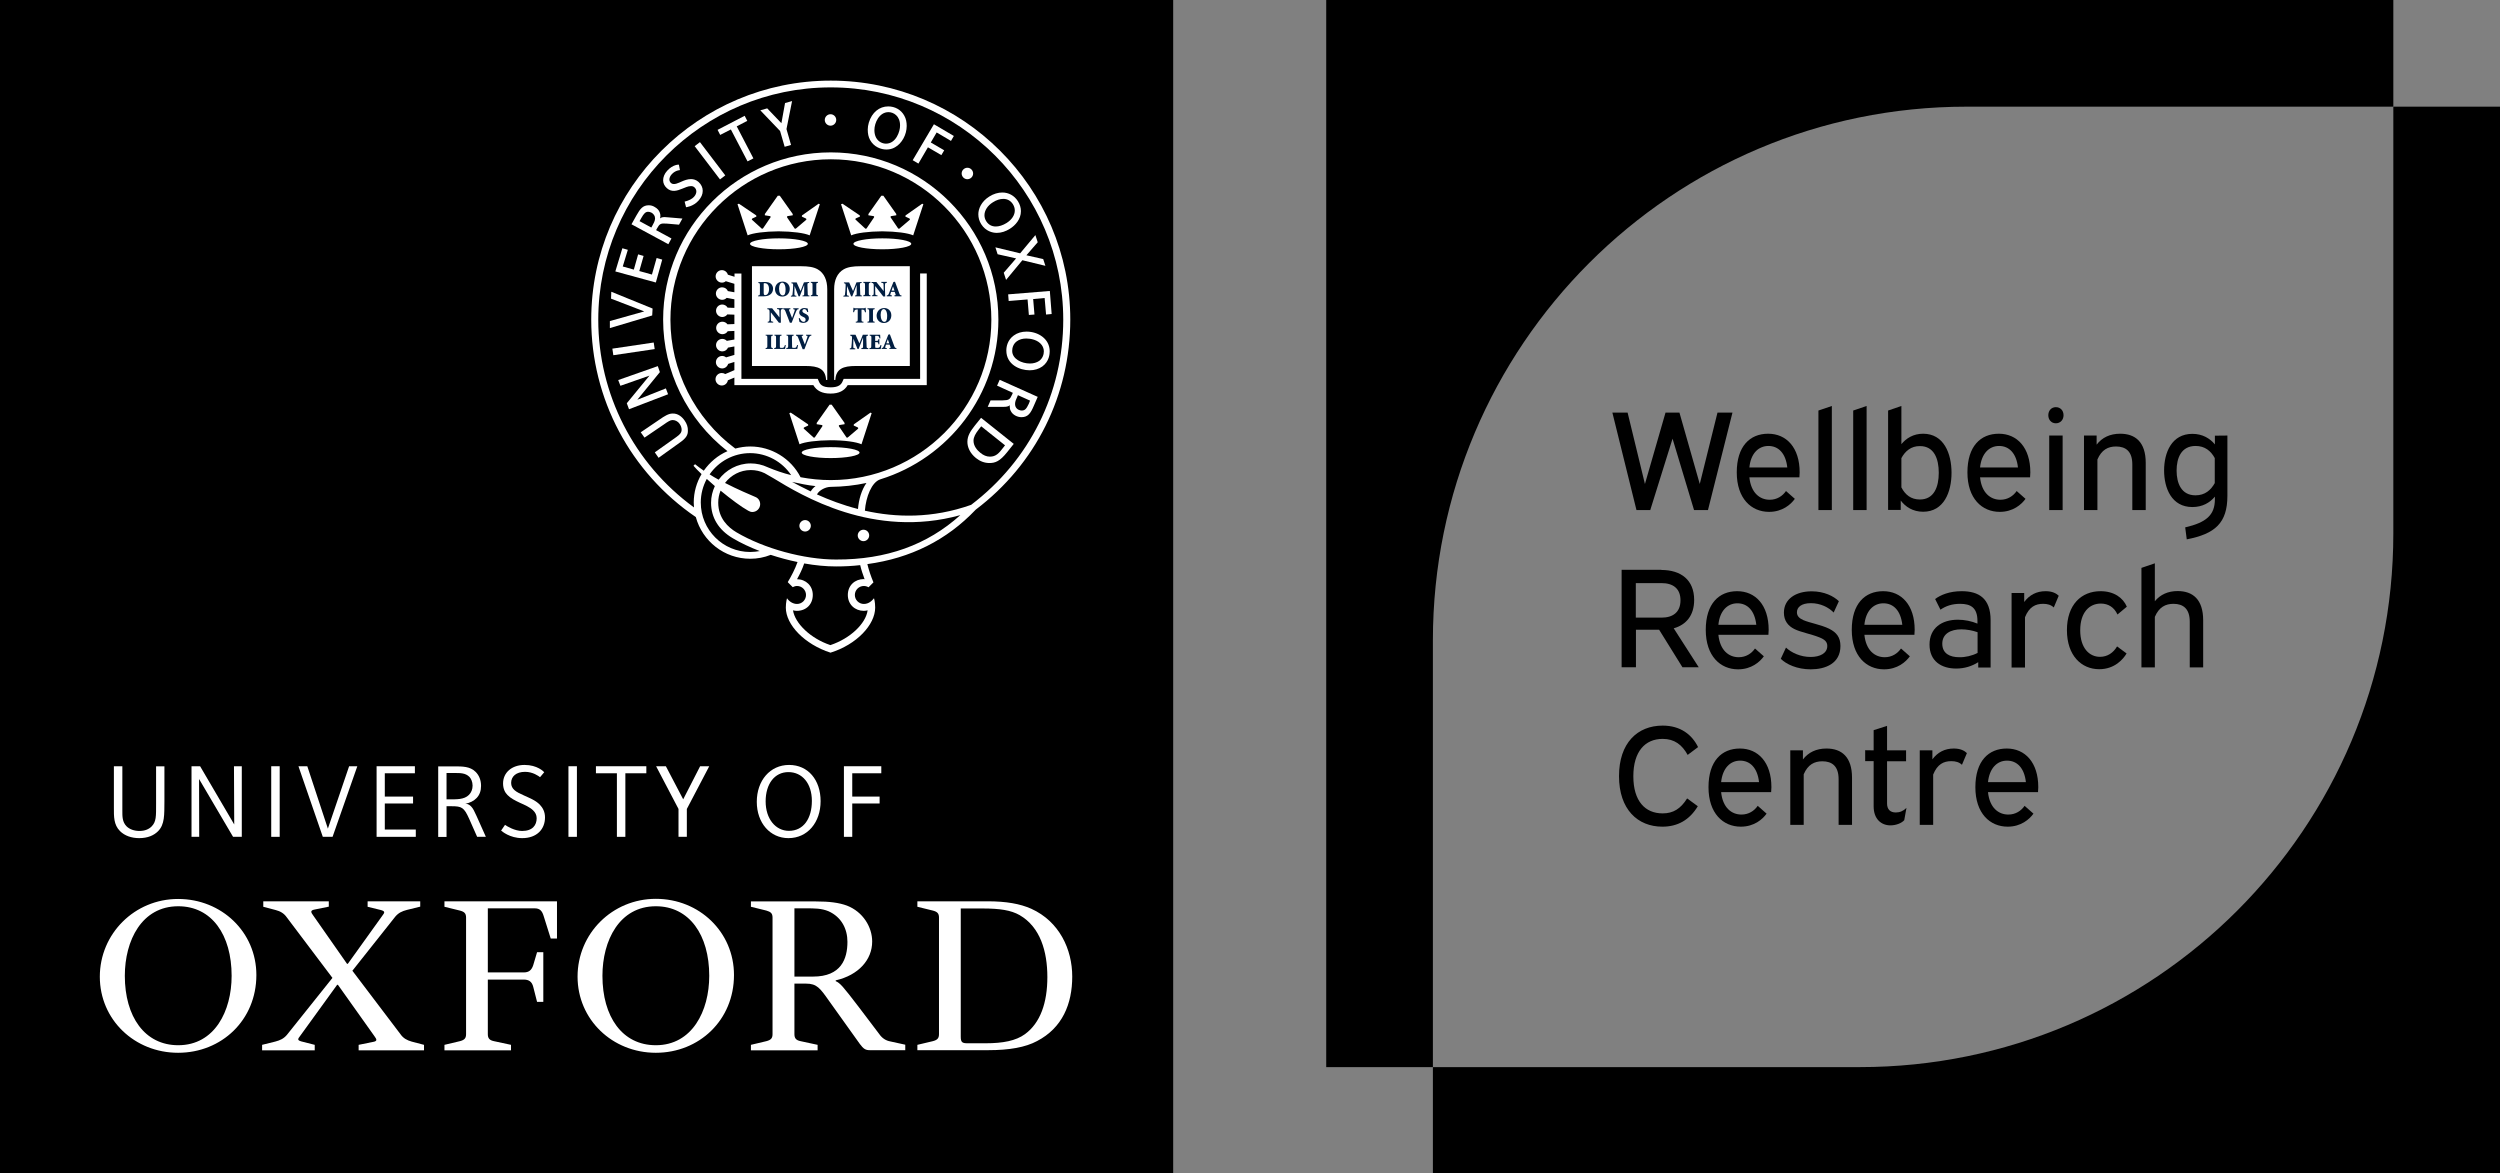 <?xml version="1.0" encoding="UTF-8"?>
<svg id="Layer_1" data-name="Layer 1" xmlns="http://www.w3.org/2000/svg" viewBox="0 0 1919.44 900.7">
  <rect x="0" y="0" width="1919.44" height="900.7" fill="#808080" stroke="none"/>
  <defs>
    <style>
      .cls-1 {
        fill: none;
      }

      .cls-1, .cls-2, .cls-3, .cls-4 {
        stroke-width: 0px;
      }

      .cls-3 {
        fill: #fff;
      }

      .cls-4 {
        fill: #011e41;
      }
    </style>
  </defs>
  <g>
    <rect class="cls-2" x="-.56" width="901.3" height="900.7"/>
    <path class="cls-3" d="M196.84,748.6c0,34.6-26.7,59.7-60.1,59.7s-60.1-25.4-60.1-58.4,26.7-59.7,60.1-59.7,60.1,25.4,60.1,58.4M177.84,749.2c0-31.4-15.2-53.4-41-53.4-28,0-41,26.3-41,53.4,0,31.4,15.3,53.3,41,53.3,28,0,41-26.3,41-53.3"/>
    <path class="cls-3" d="M563.54,748.6c0,34.6-26.7,59.7-60,59.7s-60.1-25.4-60.1-58.5,26.7-59.7,60.1-59.7,60,25.5,60,58.5M544.54,749.2c0-31.4-15.3-53.4-41-53.4-28,0-41,26.3-41,53.4,0,31.4,15.2,53.3,41,53.3,27.9,0,41-26.3,41-53.3"/>
    <path class="cls-3" d="M609.94,749.8h14.3c21.6,0,26.4-13.6,26.4-26.7,0-9.8-4.5-19-14.6-23.5-5.4-2.2-10.5-2.2-17.5-2.2h-8.6v52.4h0ZM636.34,768.2c-6.7-9.5-9.2-13-17.5-13h-8.9v38.8c0,3.2,1.3,4.7,4.8,5.4l13,2.8v4.2h-51.2v-4.2l11.8-2.8c3.5-.9,4.8-2.2,4.8-5.4v-89.5c0-3.2-1.3-4.4-4.8-5.4l-11.8-2.9v-4.1h49.9c10.5,0,17.8,1,23.8,3.2,12.4,4.8,19.4,16.5,19.4,27.6,0,14-10.5,25.8-28,29.8v.6c3.5,1.6,5.4,3.8,17.8,20l15.6,20.6c2.2,3.2,5.1,5.1,8.6,5.7l11.4,2.5v4.2h-27.3c-3.2,0-4.8-1-7.6-4.8l-23.8-33.3h0Z"/>
    <path class="cls-3" d="M412.34,731.1h4.8v38.1h-4.8l-2.9-11.4c-1-4.2-3.5-5.7-7.3-5.7h-27.6v41.9c0,3.2,1.3,4.7,4.8,5.4l13,2.8v4.2h-51.1v-4.2l11.8-2.8c3.5-.9,4.8-2.2,4.8-5.4v-89.5c0-3.2-1.3-4.5-4.8-5.4l-11.8-2.9v-4.2h86.4v28.6h-4.8l-5.4-17.2c-1.3-4.4-3.2-6-7-6h-35.9v49.2h27.6c3.8,0,6-1.6,7.3-5.7l2.9-9.8h0Z"/>
    <path class="cls-3" d="M704.34,806.4v-4.2l11.8-2.8c3.5-.9,4.8-2.2,4.8-5.4v-89.5c0-3.2-1.3-4.5-4.8-5.4l-11.8-2.9v-4.2h53.7c14.6,0,25.1,1.9,33.7,5.7,21.6,9.8,31.5,31.1,31.5,52.1s-7.6,39.4-27,49.5c-8.9,4.8-21.3,7-37.5,7h-54.4v.1ZM737.64,697.5v98.4c0,4.2,1,5.1,5.1,5.1h14c13.3,0,23.2-1.9,30.2-7,11.8-8.6,17.2-24.1,17.2-43.8s-5.4-38.4-21.3-47.6c-6.7-3.8-15.2-5.1-28.6-5.1h-16.6Z"/>
    <path class="cls-3" d="M241.64,802.2v4.2h-40.4v-4.2l10.1-2.5c3.8-1,6.4-2.2,8.9-5.1l35-43.8-35-46.4c-2.2-3.2-5.1-4.8-8.6-5.7l-9.5-2.5v-4.2h50.3v4.1l-10.8,2.2c-3.8.7-2.9,2.2-1,4.8l25.8,36.9h.6l26.4-36.8c1.9-2.5,2.5-3.5-1-4.5l-10.2-2.5v-4.2h40.4v4.1l-10.2,2.5c-3.8,1-6.4,2.2-8.9,5.1l-33,41.6,36.9,48.7c2.2,3.2,5.1,4.7,8.6,5.7l9.5,2.5v4.2h-50.2v-4.2l10.8-2.2c3.8-.6,3.2-1.9,1.3-4.5l-28-39.4h-.6l-28.3,39.1c-1.9,2.5-2.6,3.4.9,4.4l10.2,2.6h0Z"/>
    <path class="cls-3" d="M121.34,638.2c-3.2,3.2-7.9,5.3-14.5,5.3-5.8,0-11.1-1.8-14.7-5.4-4.9-4.9-4.7-11.2-4.7-18v-31.8h6.5v34.2c0,4.3-.1,8.5,3.2,11.9,2.3,2.3,5.9,3.6,10,3.6s7.2-1.4,9.2-3.4c3.7-3.7,3.5-7.8,3.5-17.5v-28.7h6.4v27c-.1,10.1.3,17.6-4.9,22.8"/>
    <polygon class="cls-3" points="178.94 642.5 152.84 598.1 152.94 642.5 147.04 642.5 147.04 588.3 153.64 588.3 179.84 633 179.64 588.3 185.64 588.3 185.64 642.5 178.94 642.5"/>
    <rect class="cls-3" x="208.24" y="588.3" width="6.5" height="54.2"/>
    <polygon class="cls-3" points="255.34 642.5 247.84 642.5 229.14 588.3 235.94 588.3 251.74 636.2 268.04 588.3 274.34 588.3 255.34 642.5"/>
    <polygon class="cls-3" points="289.14 642.5 289.14 588.3 318.54 588.3 318.54 593.7 295.44 593.7 295.44 611.6 317.14 611.6 317.14 616.9 295.44 616.9 295.44 636.9 319.24 636.9 319.24 642.5 289.14 642.5"/>
    <path class="cls-3" d="M360.44,596.5c-3.1-3.1-7.1-3-11.6-3h-6v20.2h2.1c5.5,0,11.4.3,15.1-3.4,1.8-1.8,2.8-4.3,2.8-7.1,0-3-1.2-5.4-2.4-6.7M366.34,642.5l-6.2-14c-3.9-8.6-5.6-9.5-13.5-9.5h-3.8v23.6h-6.4v-54.2h11.7c7.2,0,12.7,0,17,4.2,2.7,2.7,4.2,6.3,4.2,10.8,0,3.8-1.1,6.9-3.4,9.3-2,2.1-5.2,3.9-8.7,4.3,1.9.1,3.5,1.1,4.5,2.2,1.5,1.5,2.5,3.7,4.1,7.2l7.2,16.1h-6.7Z"/>
    <rect class="cls-3" x="436.44" y="588.3" width="6.5" height="54.2"/>
    <polygon class="cls-3" points="480.14 593.7 480.14 642.5 473.64 642.5 473.64 593.7 457.54 593.7 457.54 588.3 496.24 588.3 496.24 593.7 480.14 593.7"/>
    <polygon class="cls-3" points="527.34 621.1 527.34 642.5 520.94 642.5 520.94 621.1 503.74 588.3 511.24 588.3 524.54 613.7 537.54 588.3 544.54 588.3 527.34 621.1"/>
    <path class="cls-3" d="M605.34,592.8c-10.6,0-17.5,9-17.5,22.5s7.7,22.6,17.9,22.6c11.3,0,17.6-9.6,17.6-23s-7.4-22.1-18-22.1M605.34,643.5c-14,0-24.3-11.6-24.3-27.9s10.2-28.3,24.8-28.3,24.2,11.5,24.2,27.8-10,28.4-24.7,28.4"/>
    <polygon class="cls-3" points="654.34 593.7 654.34 611.6 675.34 611.6 675.34 616.9 654.34 616.9 654.34 642.5 647.94 642.5 647.94 588.3 676.64 588.3 676.64 593.7 654.34 593.7"/>
    <path class="cls-3" d="M386.24,601.5c0-8.3,6.7-14.2,16.5-14.2s14.7,5.1,15.1,5.6l-3.2,3.8c-1.2-.9-5.5-4.1-11.5-4.1-6.9,0-10.7,3.6-10.7,8.5,0,2.4,1,4.1,2.5,5.5,1.9,1.7,4.6,2.9,7.5,4.2,3.6,1.7,8.6,3.5,12,7,2.3,2.4,4,5.5,4,9.8,0,9-6.2,15.9-17.5,15.9-9.6,0-15.6-5.3-16.2-5.8l3-4.4c1.5,1.1,7.5,4.7,13.1,4.7,8.1,0,11.2-4.5,11.2-9.8,0-2.5-1.1-4.5-2.8-6.1-2.5-2.4-6.4-4.1-10-5.7-3.6-1.7-7.1-3.4-9.6-6-1.8-1.8-3.4-4.6-3.4-8.9"/>
    <path class="cls-3" d="M635.14,222c0-6.8-2.3-12.3-7.3-15.2-3.1-1.8-7.3-2.4-12.6-2.4h-37.9v76.6h41.3c9.5,0,15.1,2.1,15.6,10.7h.9v-69.7h0Z"/>
    <path class="cls-3" d="M640.44,222c0-6.8,2.3-12.3,7.3-15.2,3.1-1.8,7.4-2.4,12.6-2.4h38.2v76.6h-41.6c-9.5,0-15.1,2.1-15.6,10.7h-.9v-69.7h0Z"/>
    <path class="cls-3" d="M706.44,210v80.9h-58.7l-.7,1.6c-1,2.5-2.8,4.9-9.3,4.9s-8.2-2.3-9.2-4.9l-.7-1.6h-58.6v-80.9h-5.3v2.5l-5.1-1.6c-.6-2-2.4-3.5-4.6-3.5-2.7,0-4.8,2.2-4.8,4.8s2.2,4.8,4.8,4.8c1.2,0,2.2-.4,3-1.1l6.6,2v6.5l-5-.9c-.7-1.7-2.4-2.9-4.4-2.9-2.7,0-4.8,2.2-4.8,4.8s2.2,4.8,4.8,4.8c1.4,0,2.6-.6,3.5-1.5l5.9,1.1v6.6l-5.2-.2c-.8-1.4-2.4-2.4-4.1-2.4-2.7,0-4.8,2.2-4.8,4.8s2.2,4.8,4.8,4.8c1.6,0,3-.8,3.9-2l5.4.2v7.2l-5.3.2c-.9-1.2-2.3-2-3.9-2-2.7,0-4.8,2.2-4.8,4.8s2.2,4.8,4.8,4.8c1.7,0,3.3-.9,4.1-2.3l5.1-.2v6.6l-5.8,1c-.9-.9-2.1-1.5-3.5-1.5-2.7,0-4.8,2.2-4.8,4.8s2.2,4.8,4.8,4.8c2,0,3.7-1.2,4.4-2.9l4.9-.9v6.5l-6.4,1.9c-.8-.7-1.9-1.1-3-1.1-2.7,0-4.8,2.2-4.8,4.8s2.2,4.8,4.8,4.8c2.2,0,4-1.5,4.6-3.5l4.8-1.5v6.3l-7,3c-.8-.5-1.7-.8-2.7-.8-2.7,0-4.8,2.2-4.8,4.8s2.2,4.8,4.8,4.8c2.4,0,4.3-1.7,4.7-4l5-2.1v5.8h60.6c2.5,4.3,6.7,6.5,13.2,6.5s10.7-2.2,13.2-6.5h60.7v-85.7h-5.1Z"/>
    <path class="cls-3" d="M598.04,183c-12.2,0-22.2,1.9-22.2,4.2s9.9,4.2,22.2,4.2,22.2-1.9,22.2-4.2-10-4.2-22.2-4.2"/>
    <path class="cls-3" d="M628.54,156.4l-12.8,9-.1.9,3,1.4c.6.3.6.8.3,1.1l-8,6.8-.8-.1-5.7-8.4c-.4-.5-.2-1.1.4-1.2l3.8-.6v-1l-9.9-14h-1.6l-9.9,14v1l3.8.6c.7.1.8.7.4,1.2l-5.7,8.4-.8.1-7.5-6.8c-.3-.3-.3-.8.3-1.1l3-1.4-.1-.9-13.3-9-1.1.4,7.8,23.9c4-1.8,13.1-3,23.8-3.1,10.7.1,19.8,1.3,23.8,3.1l7.8-23.9-.9-.4h0Z"/>
    <path class="cls-3" d="M637.74,343.3c-12.2,0-22.2,1.9-22.2,4.2s9.9,4.2,22.2,4.2,22.2-1.9,22.2-4.2-9.9-4.2-22.2-4.2"/>
    <path class="cls-3" d="M668.34,316.8l-12.8,9-.1.9,3,1.4c.6.3.6.8.3,1.1l-8,6.8-.8-.1-5.7-8.4c-.4-.5-.2-1.1.4-1.2l3.8-.6v-1l-9.9-14h-1.6l-9.9,14v1l3.8.6c.7.1.8.7.4,1.2l-5.7,8.4-.8.1-7.5-6.8c-.3-.3-.3-.8.3-1.1l3-1.4-.1-.9-13.3-9-1.1.4,7.8,23.9c4-1.8,13.1-3,23.8-3.1,10.7,0,19.8,1.3,23.8,3.1l7.8-23.9-.9-.4h0Z"/>
    <path class="cls-3" d="M677.44,183c-12.2,0-22.2,1.9-22.2,4.2s9.9,4.2,22.2,4.2,22.2-1.9,22.2-4.2-9.9-4.2-22.2-4.2"/>
    <path class="cls-3" d="M708.04,156.4l-12.8,9-.1.9,3,1.4c.6.3.6.8.3,1.1l-8,6.8-.8-.1-5.7-8.4c-.4-.5-.2-1.1.4-1.2l3.8-.6v-1l-9.9-14h-1.6l-9.9,14v1l3.8.6c.7.1.8.7.4,1.2l-5.7,8.4-.8.1-7.5-6.9c-.3-.3-.3-.8.3-1.1l3-1.3-.1-.9-13.3-9-1.1.4,7.8,23.9c4-1.8,13.1-3,23.8-3.1,10.7.1,19.8,1.3,23.8,3.1l7.8-23.9-.9-.4h0Z"/>
    <path class="cls-4" d="M587.14,216.5c2.1,0,3.8.4,4.9,1.5.8.8,1.5,2,1.5,3.5,0,4.2-3.2,6-7.1,6h-4.4v-.6c1.2-.1,1.4-.2,1.4-2v-5.6c0-1.8-.1-1.9-1.2-2v-.7l4.9-.1h0ZM586.34,224.8c0,1.5.4,1.8,1.2,1.8,1.5,0,2.9-1.6,2.9-4.6,0-3.6-1.8-4.6-3.3-4.6-.4,0-.6.1-.7.1s-.1.4-.1.8v6.5h0Z"/>
    <path class="cls-4" d="M606.34,221.8c0,3.6-2.5,5.9-5.7,5.9-3.4,0-5.6-2.5-5.6-5.6,0-2.7,1.8-5.9,5.8-5.9,3.1,0,5.5,2.3,5.5,5.6M598.14,221.5c0,3.1,1.1,5.3,2.8,5.3,1.5,0,2.2-1.4,2.2-4.5,0-3.4-1.2-5.3-2.7-5.3-1.2.1-2.3,1.6-2.3,4.5"/>
    <path class="cls-4" d="M621.24,216.5v.7c-1.3.1-1.3.2-1.3,2l.2,5.7c0,1.9.1,1.9,1.3,2v.6h-5.3v-.6c1.3-.1,1.3-.2,1.3-2v-5.9h-.1l-3.3,8.5h-.9l-3.1-7.9h0l-.1,3.8v2.8c.1.6.4.8,1.5.9v.6h-4.2v-.6c.8-.1,1.1-.2,1.2-.9.1-.5.2-1.4.3-2.9l.2-3.4c.1-2.1,0-2.3-1.3-2.4v-.7h4l3,6.7,2.6-6.7,4-.3h0Z"/>
    <path class="cls-4" d="M626.74,224.7c0,1.8.1,1.9,1.3,2v.7h-5.5v-.7c1.2-.1,1.3-.2,1.3-2v-5.6c0-1.8-.1-1.9-1.3-2v-.7h5.5v.7c-1.2.1-1.3.2-1.3,2v5.6Z"/>
    <path class="cls-4" d="M599.54,247.8h-1.5l-6.2-8h0v3.1c0,1.8.1,2.7.1,3.2.1.6.5.8,1.7.9v.7h-4.2v-.7c.7,0,1.2-.3,1.3-.9.1-.5.1-1.4.1-3.2v-3.1c0-1.2,0-1.5-.4-1.9-.2-.4-.7-.5-1.3-.5v-.7h3.7l5.6,7h0v-2.3c0-1.8-.1-2.7-.1-3.2-.1-.6-.5-.8-1.7-.9v-.7h4.3v.7c-.8,0-1.3.3-1.4.9-.1.5-.1,1.4-.1,3.2l.1,6.4h0Z"/>
    <path class="cls-4" d="M606.44,247.8c-1.2-3-2.8-7.2-3.4-8.8-.6-1.4-.9-1.5-1.7-1.6v-.7h5.5v.7l-.6.1c-.6.1-.6.2-.4.8.3.9,1.6,4.3,2.3,5.9.5-1.4,1.6-4.7,1.9-5.4.3-1,.2-1.2-.5-1.3l-.5-.1v-.7h4.1v.7c-1,.1-1.2.2-1.9,1.7-.1.2-2.2,5.2-3.4,8.7h-1.4Z"/>
    <path class="cls-4" d="M614.04,244.2c.3,1,1.3,2.9,3,2.9.9,0,1.5-.6,1.5-1.7,0-1-.7-1.6-1.7-2l-.2-.1c-1.4-.6-3-1.5-3-3.3,0-1.9,1.4-3.5,4-3.5.5,0,1.1.1,1.6.2.4.1.7.2.9.2.1.6.2,1.5.4,2.6l-.7.1c-.4-1.1-1-2.3-2.3-2.3-.9,0-1.5.7-1.5,1.5s.7,1.3,1.7,1.8l.4.2c1.5.7,2.9,1.6,2.9,3.5,0,2.1-1.7,3.6-4.3,3.6-.7,0-1.4-.1-1.8-.3-.5-.2-.9-.3-1.1-.4-.1-.8-.4-1.7-.6-2.8l.8-.2h0Z"/>
    <path class="cls-4" d="M592.04,265.2c0,1.8.1,1.9,1.3,2v.7h-5.5v-.7c1.2-.1,1.3-.2,1.3-2v-5.6c0-1.8-.1-1.9-1.3-2v-.6h5.5v.7c-1.2.1-1.3.2-1.3,2v5.5Z"/>
    <path class="cls-4" d="M598.74,265.5c0,.9,0,1.3.3,1.5.3.1.7.1,1.2.1s1.3,0,1.6-.5c.3-.3.6-.8.8-1.7l.7.1c-.1.6-.5,2.4-.6,2.9h-8.3v-.7c1.3-.1,1.4-.2,1.4-2v-5.6c0-1.8-.1-1.9-1.3-2v-.6h5.5v.7c-1.2.1-1.3.2-1.3,2v5.8h0Z"/>
    <path class="cls-4" d="M608.14,265.5c0,.9,0,1.3.3,1.5.3.1.7.1,1.2.1s1.3,0,1.6-.5c.3-.3.5-.8.8-1.7l.7.1c-.1.6-.5,2.4-.6,2.9h-8.4v-.7c1.3-.1,1.4-.2,1.4-2v-5.6c0-1.8-.1-1.9-1.3-2v-.6h5.5v.7c-1.2.1-1.3.2-1.3,2l.1,5.8h0Z"/>
    <path class="cls-4" d="M616.24,268.1c-1.2-3-2.8-7.2-3.4-8.8-.6-1.5-.9-1.5-1.7-1.6v-.7h5.5v.7l-.6.1c-.6.1-.6.2-.4.8.3.9,1.6,4.3,2.3,5.9.5-1.4,1.6-4.7,1.9-5.5.3-1,.2-1.2-.5-1.3h-.5v-.7h4.1v.7c-1,.1-1.2.2-1.9,1.7-.1.2-2.2,5.2-3.4,8.7h-1.4Z"/>
    <path class="cls-4" d="M661.54,216.5v.7c-1.3.1-1.3.2-1.3,2l.2,5.7c0,1.9.1,1.9,1.3,2v.6h-5.3v-.6c1.3-.1,1.3-.2,1.3-2v-5.9h-.1l-3.3,8.5h-.9l-3.1-7.9h0l-.1,3.8v2.8c.1.6.4.8,1.5.9v.6h-4.2v-.6c.8-.1,1.1-.2,1.2-.9.1-.5.2-1.4.3-2.9l.2-3.4c.1-2.1,0-2.3-1.3-2.4v-.7h4l3,6.7,2.6-6.7,4-.3h0Z"/>
    <path class="cls-4" d="M667.04,224.7c0,1.8.1,1.9,1.3,2v.7h-5.5v-.7c1.2-.1,1.3-.2,1.3-2v-5.6c0-1.8-.1-1.9-1.3-2v-.7h5.5v.7c-1.2.1-1.3.2-1.3,2v5.6Z"/>
    <path class="cls-4" d="M679.64,227.6h-1.5l-6.2-8h0v3.1c0,1.8.1,2.7.1,3.2.1.6.5.8,1.7.9v.6h-4.3v-.6c.7,0,1.2-.3,1.3-.9.1-.5.1-1.4.1-3.2v-3.1c0-1.2,0-1.5-.4-1.9-.2-.4-.7-.5-1.3-.5v-.7h3.7l5.6,7h0v-2.3c0-1.8-.1-2.7-.1-3.2-.1-.6-.5-.8-1.7-.9v-.7h4.3v.7c-.8,0-1.3.3-1.4.9-.1.5-.1,1.4-.1,3.2l.2,6.4h0Z"/>
    <path class="cls-4" d="M686.64,226.8l.5-.1c.6-.1.7-.2.4-.9l-.6-1.7h-2.8l-.5,1.6c-.2.7-.2.9.6,1l.5.1v.7h-3.9v-.7c.9-.1,1.1-.2,1.7-1.6l3.4-8.7,1.2-.2,1.2,3.2c.7,2,1.5,4,2.1,5.7.5,1.5.8,1.6,1.7,1.6v.7h-5.3l-.2-.7h0ZM684.54,223.1h2.2l-1.1-3.2h0l-1.1,3.2Z"/>
    <path class="cls-4" d="M661.44,245c0,1.8.1,1.9,1.5,2v.7h-5.9v-.7c1.3-.1,1.5-.2,1.5-2v-7.4h-.3c-1.1,0-1.6.2-1.9.5-.2.2-.4.7-.6,1.6h-.7c.1-1.4.2-2.6.2-3.4h.5c.2.4.4.4.9.4h6.7c.4,0,.5-.1.8-.4h.5c0,.7.1,2.1.2,3.4l-.7.1c-.2-1-.4-1.4-.7-1.7s-.8-.4-1.7-.4h-.3v7.3h0Z"/>
    <path class="cls-4" d="M670.24,245c0,1.8.1,1.9,1.3,2v.7h-5.5v-.7c1.2-.1,1.3-.2,1.3-2v-5.6c0-1.8-.1-1.9-1.3-2v-.7h5.5v.7c-1.2.1-1.3.2-1.3,2v5.6Z"/>
    <path class="cls-4" d="M684.34,242.1c0,3.6-2.5,5.9-5.7,5.9-3.4,0-5.6-2.5-5.6-5.6,0-2.7,1.8-5.9,5.9-5.9,3,0,5.4,2.2,5.4,5.6M676.14,241.8c0,3.1,1.2,5.3,2.8,5.3,1.5,0,2.2-1.4,2.2-4.5,0-3.4-1.2-5.3-2.7-5.3-1.2.1-2.3,1.5-2.3,4.5"/>
    <path class="cls-4" d="M666.44,257v.7c-1.3.1-1.3.2-1.3,2l.2,5.6c0,1.9.1,1.9,1.3,2v.7h-5.3v-.7c1.3-.1,1.3-.2,1.3-2v-5.9h-.1l-3.3,8.5h-.9l-3.1-7.9h0l-.1,3.8v2.8c.1.6.4.8,1.5.9v.7h-4.2v-.7c.8-.1,1.1-.2,1.2-.9.1-.5.2-1.4.3-3l.2-3.4c.1-2.1,0-2.3-1.3-2.4v-.8h4l3,6.7,2.6-6.7h4Z"/>
    <path class="cls-4" d="M669.04,259.7c0-1.8-.1-1.9-1.3-2v-.7h8c0,.3.1,1.5.2,2.8h-.7c-.2-.8-.3-1.3-.6-1.6-.3-.3-.8-.4-1.7-.4h-.3c-.6,0-.7,0-.7.6v3.3h.8c1.5,0,1.5-.1,1.7-1.4h.7v4h-.7c-.2-1.5-.2-1.6-1.7-1.6h-.8v2.8c0,.9,0,1.3.3,1.5.3.1.7.1,1.2.1.7,0,1.4-.1,1.8-.5.3-.3.6-.9.8-1.7l.7.1c-.1.8-.4,2.5-.6,3h-8.6v-.7c1.3-.1,1.4-.2,1.4-2l.1-5.6h0Z"/>
    <path class="cls-4" d="M682.74,267.3l.5-.1c.6-.1.7-.2.4-.9l-.6-1.7h-2.8l-.5,1.6c-.2.7-.2.9.6,1h.5v.7h-3.9v-.7c.9-.1,1.1-.2,1.7-1.6l3.4-8.7,1.2-.2,1.2,3.2c.7,2,1.5,4,2.1,5.7.5,1.5.8,1.5,1.7,1.6v.7h-5.3l-.2-.6h0ZM680.54,263.6h2.2l-1.1-3.2h0l-1.1,3.2Z"/>
    <path class="cls-3" d="M622.54,403.7c0,2.4-2,4.4-4.4,4.4s-4.4-2-4.4-4.4,2-4.4,4.4-4.4,4.4,2,4.4,4.4"/>
    <path class="cls-3" d="M667.34,411.1c0,2.4-2,4.4-4.4,4.4s-4.4-2-4.4-4.4,2-4.4,4.4-4.4,4.4,1.9,4.4,4.4"/>
    <path class="cls-3" d="M642.04,92.1c0,2.4-2,4.4-4.4,4.4s-4.4-2-4.4-4.4,2-4.4,4.4-4.4,4.4,1.9,4.4,4.4"/>
    <path class="cls-3" d="M747.14,133.4c-.1,2.4-2.2,4.3-4.6,4.2s-4.3-2.2-4.2-4.6c.1-2.4,2.2-4.3,4.6-4.2,2.4.1,4.3,2.2,4.2,4.6"/>
    <path class="cls-3" d="M525.64,322.9c1.7,2.4,2.6,5,2.5,7.8,0,3.1-1,5.6-6.6,9.4l-15.9,11.4-2.9-4.2s16.3-11.6,16.6-11.8c2.8-2,4-3.4,4-5.6,0-1.4-.5-3-1.5-4.4-1.6-2.3-3.7-3-5.5-3-1.6,0-3.4,1.1-6.5,3.3l-15,10.2-2.9-4.1,14.3-9.7c4-2.8,7.1-4.7,10.1-4.7,4.2-.2,7.4,2.6,9.3,5.4"/>
    <polygon class="cls-3" points="474.64 291.8 505.04 281.1 506.64 285.7 489.34 306.9 511.24 298.2 512.94 302.7 482.94 314.2 481.24 309.6 498.64 288.4 476.34 296.2 474.64 291.8"/>
    <rect class="cls-3" x="470.35" y="265.3" width="32.1" height="5.1" transform="translate(-34.01 74.2) rotate(-8.43)"/>
    <polygon class="cls-3" points="469.14 229.3 469.34 224 501.04 236.9 500.74 242.2 468.24 251.9 468.24 246.5 494.64 239.1 469.14 229.3"/>
    <path class="cls-3" d="M498.14,157.6c-4.5,0-6.6,2.6-9.5,7.8l-3.8,6.8,28.3,15.3,2.4-4.4-11.8-6.4.7-1.3c2-3.6,2.7-4.1,7.7-3.7l9.2.8,2.6-4.7-10.6-.9c-2.1-.2-3.8-.4-5.1,0-.5.1-1,.4-1.5.8.1-.6.3-1.1.3-1.7,0-.9-.1-1.8-.4-2.6-.6-1.9-2-3.4-4-4.5-1.4-.9-3-1.3-4.5-1.3M492.44,167.3c1.9-3.4,3.2-4.7,5.2-4.7.7,0,1.7.2,2.6.7,1.2.7,2.1,1.8,2.5,3,.1.5.2.9.2,1.4,0,1.9-1.1,3.8-2.2,5.8l-.7,1.2-9-4.9,1.4-2.5h0Z"/>
    <rect class="cls-3" x="542.57" y="107.42" width="5.1" height="32.1" transform="translate(36.61 355.47) rotate(-37.29)"/>
    <polygon class="cls-3" points="550.94 99.7 571.74 88.9 573.74 92.8 565.64 97 578.44 121.6 573.94 123.9 561.14 99.4 552.94 103.6 550.94 99.7"/>
    <polygon class="cls-3" points="602.74 79.1 608.14 77.6 603.84 99.1 607.34 111.3 602.44 112.7 598.94 100.6 583.74 84.7 589.04 83.2 599.94 94.6 602.74 79.1"/>
    <polygon class="cls-3" points="700.74 123 717.04 95.4 732.34 104.4 730.14 108.2 719.14 101.7 714.64 109.4 724.94 115.4 722.74 119.1 712.44 113.1 705.14 125.6 700.74 123"/>
    <polygon class="cls-3" points="783.24 194.5 794.94 180.5 796.74 186 788.04 196 800.94 198.9 802.64 204.1 784.94 199.8 772.44 214.9 770.64 209.4 780.14 198.4 765.94 195.2 764.24 189.9 783.24 194.5"/>
    <polygon class="cls-3" points="774.04 226 806.04 223.4 807.44 241.1 803.14 241.5 802.04 228.8 793.24 229.6 794.24 241.5 789.94 241.8 788.94 229.9 774.44 231.1 774.04 226"/>
    <path class="cls-3" d="M788.14,254.6c-3.7,0-7.1,1-9.8,3-4.8,3.5-5.7,8.5-5.7,11.5,0,10.8,10.2,15.2,17.9,15.2,3.7,0,7-1,9.7-2.9,5.4-3.9,5.7-9.8,5.7-11.7,0-9.5-8.8-15.1-17.8-15.1M790.74,279.1c-6.2,0-13.6-3.4-13.6-9.7,0-2.3.8-5.4,3.6-7.4,1.9-1.4,4.4-2.1,7.2-2.1,3.2,0,8.9.9,11.9,5,1,1.4,1.6,3.1,1.6,4.9,0,2.5-1,5.4-3.6,7.3-1.9,1.3-4.4,2-7.1,2"/>
    <path class="cls-3" d="M769.54,147.8c-3.2,0-6.7,1-10,3.1-6.2,3.9-8.4,9.5-8.4,13.6,0,2.6.7,5.2,2.2,7.6,3.4,5.4,8.6,6.7,12,6.7s6.8-1.1,10.1-3.2c4-2.5,8.4-7.2,8.4-13.5,0-2.6-.8-5.2-2.3-7.6-2.8-4.4-7.2-6.7-12-6.7M764.54,173.9c-2.9,0-5.5-1.2-7.3-4-.9-1.4-1.4-3-1.4-4.6,0-3.6,2.3-7.4,6.5-10,2.8-1.8,5.5-2.6,8-2.6,3.1,0,5.6,1.4,7.3,4,1,1.6,1.5,3.2,1.5,4.9,0,3.5-2.2,7-6.3,9.6-2.9,1.8-5.8,2.7-8.3,2.7"/>
    <path class="cls-3" d="M681.94,81.7c-6.7,0-12.5,4.5-14.9,12.5-.5,1.8-.8,3.5-.8,5.2,0,3.2.5,5.7,1.8,8.1,3,5.4,8.4,7.3,12.5,7.3,2.3,0,4.6-.5,6.6-1.7,5.4-3,9-9.8,9-16.4,0-2.8-.5-5.5-1.8-7.8-2.5-4.7-7.3-7.2-12.4-7.2M680.24,110.3c-2.3,0-5.7-1.1-7.6-4.6-.9-1.7-1.3-3.7-1.3-5.8,0-5.7,3.8-13.8,10.8-13.8,3.9,0,8.9,2.9,8.9,10.2.1,4.7-3.2,14-10.8,14"/>
    <polygon class="cls-3" points="504.14 198.1 508.44 199.3 503.54 216.9 472.44 208.4 477.84 190.6 482.04 191.8 478.14 204.6 486.64 207 489.94 195.3 494.14 196.5 490.84 208.1 500.54 210.8 504.14 198.1"/>
    <path class="cls-3" d="M512.24,131.1c4.5-5,9-4.7,9-4.7l.8,4.2s-3.5.1-6.3,3.2c-1.2,1.3-1.8,2.8-1.8,4,0,1,.4,1.9,1.2,2.7,2.2,2,6-.2,8.4-1.2,1.8-.8,4.4-1.8,7-1.8,1.9,0,4,.6,5.8,2.2,2.1,1.9,3.2,4.3,3.2,6.8,0,2.7-1.1,5.1-3.2,7.5-4.1,4.6-9.6,5.1-9.6,5.1l-1.1-4.3c3.2-.8,5.7-2,7.2-3.7,1.2-1.3,1.8-2.8,1.8-4.1,0-1.2-.5-2.3-1.5-3.2-.8-.7-1.8-1-2.8-.9-2.1,0-4.5,1.2-6.6,2-3.9,1.6-8,2.9-11.7-.4-1.9-1.7-2.9-3.8-2.9-6.1,0-2.4,1-5,3.1-7.3"/>
    <path class="cls-3" d="M765.54,296.1l12.1,5.5-.6,1.4c-1.7,3.7-2.3,4.3-7.3,4.4h-9.2l-2.2,5h10.6c2.2,0,3.8,0,5.1-.5.4-.2.9-.4,1.3-.8,0,.3-.1.5-.1.8,0,1.2.2,2.4.7,3.4,1.5,3.4,5.4,5,8.3,5,5.1,0,7.1-3.1,9.5-8.7.1-.2,3-6.9,3-6.9l-29.2-13.1-2,4.5h0ZM784.44,315.2c-1.5,0-3.9-.8-4.8-3.2-.2-.6-.3-1.2-.3-1.9,0-1.8.8-3.6,1.7-5.5l.5-1.2,9.3,4.2-1,2.5c-1.8,3.8-2.9,5.1-5.4,5.1"/>
    <path class="cls-3" d="M748.64,326.5c-3.3,4.2-5.9,7.9-5.9,12.7,0,4.1,1.9,8.7,6.6,12.5,3.1,2.5,6.6,3.8,10.3,3.8,4.5,0,8-1.3,13.6-8.3l5.1-6.4-25.1-20-4.6,5.7h0ZM760.04,350.6c-2.6,0-5-1-7.4-3-2.5-2-5.2-5.2-5.2-9.2,0-2.8,1.5-5.4,3.8-8.4l2.1-2.7,18.3,14.6-1.4,1.8c-3.3,4.4-5.7,6.9-10.2,6.9"/>
    <path class="cls-3" d="M821.74,245.4c0-101.2-82.5-183.5-183.9-183.5s-183.9,82.3-183.9,183.5c0,60.7,30,117.3,80.3,151.6,5,18.4,21.8,32,41.8,32,5.4,0,10.7-1,15.7-3,6.7,2.2,13.7,4.1,20.6,5.5-2,5.6-4.8,10.9-7.5,15.4h.2s-.1.1-.2.1l3.8,3.8c1-.5,2.1-.9,3.3-.9,3.8,0,6.9,3.1,6.9,6.9s-3.1,6.9-6.9,6.9c-3.3,0-6.2-2.1-7.7-4.4,0,0-.9,3.1-.9,7.2,0,13.2,14.4,28.2,34.3,34.6,20-6.2,34.3-21.4,34.3-34.6,0-4.5-.9-7.2-.9-7.2-1.5,1.9-4,4.4-7.8,4.4s-6.9-3.1-6.9-6.9,3.1-6.9,6.9-6.9c1.3,0,2.6.4,3.6,1l3.7-3.7h.1c-2.1-5-3.6-9.6-4.7-14.1,33.1-4.5,61-18.4,83.2-41.8h0c46.2-34.9,72.6-88.1,72.6-145.9M575.94,423.8c-20.9,0-37.9-17-37.9-38,0-6.6,1.7-12.7,4.6-18.1,2,1.8,4,3.6,6.2,5.5-1.8,3.9-2.9,8.2-2.9,12.8,0,11.4,5.8,20.8,16.6,27.2,6.2,3.7,13.3,7,20.8,9.9-2.4.4-4.9.7-7.4.7M637.84,368.6c-7.9,0-15.6-.8-23.2-2.2-7.3-14.4-22.4-23.6-38.6-23.6-4,0-7.8.6-11.5,1.6-31.2-23.2-49.8-60.1-49.8-98.9,0-67.9,55.3-123.2,123.2-123.2s123.2,55.3,123.2,123.2-55.4,123.1-123.3,123.1M665.24,370.8c-3.7,5.3-5.9,12.6-6.5,20-11.7-3-22.2-7-31.5-11.2,1.8-3.4,6.8-5.8,10.6-5.8,9.4-.1,18.6-1.1,27.4-3M626.14,373.2c-1.6,1.2-2.8,2.6-3.7,4.1-4.7-2.3-10.5-5.2-14.3-7.3,5.4,1.2,12.5,2.7,18,3.2M575.94,347.9c12.7,0,24.6,6.5,31.5,16.9-6.1-1.5-12.1-3.6-17.9-6h0l-.2-.1c-4.1-1.9-8.5-2.9-13-2.9-10.1,0-19,5-24.6,12.5-2.3-1.3-4.7-2.6-6.9-4.1,6.8-9.8,18.2-16.3,31.1-16.3M663.24,444.6c-6.8,0-12.3,4.8-12.3,12.2s5.6,12.2,12.3,12.2c1,0,2-.2,2.9-.4-1.4,10.2-13.3,21.6-28.6,26.7-15.2-5.1-27.1-16.6-28.7-26.7.9.2,1.9.4,2.9.4,7.3,0,12.3-5.1,12.3-12.2s-5.3-12-12.1-12.1c2.1-3.8,4.1-7.8,5.5-12.1,8.4,1.5,16.7,2.3,24.5,2.3,6.3,0,12.5-.3,18.5-1,.8,3.5,2,7.1,3.4,10.9-.2-.1-.4-.1-.6-.2M642.04,429.6c-24.7,0-55.4-8.4-76.6-20.9-6.4-3.8-14-10.8-14-22.8,0-3.2.6-6.3,1.8-9.2,7.9,6.5,16.1,12.6,21.2,15.4,1.2.6,1.9,1,3.2,1,3.3,0,6-2.7,6-6,0-2.5-1.4-4.6-3.6-5.5-4.4-1.9-13.5-5.7-23.4-10.8,4.6-6,11.7-9.9,19.8-9.9,3.7,0,7.3.8,10.6,2.4l6.8,3.9c21.5,13.1,76.8,46.8,143.5,28.3-25.5,22.9-56.7,34.2-95.3,34.1M745.64,387.6c-29.9,10.6-57.8,9.8-81.6,4.5.8-10.6,5.2-22,11.9-24.1,52.4-16.2,90.6-65.1,90.6-122.6,0-70.8-57.7-128.4-128.7-128.4s-128.7,57.6-128.7,128.4c0,39.4,18.4,76.8,49.4,101-7.4,3.2-13.6,8.5-18.2,15-2.3-1.6-4.6-3.3-6.7-5l-1.2,1.2c1.4,1.7,3.6,3.9,6.2,6.4-3.8,6.4-6,13.9-6,21.9,0,1.2.1,2.5.2,3.7-46.1-33.6-73.5-87-73.5-144.1,0-98.4,80.1-178.4,178.5-178.4s178.5,80,178.5,178.4c0,56.2-25.8,108-70.7,142.1"/>
  </g>
  <g>
    <g>
      <path class="cls-2" d="M1427.84,819.3h-327.7v81.9h819.3V81.9h-81.9v327.7c0,226.3-183.4,409.7-409.7,409.7h0Z"/>
      <path class="cls-2" d="M1100.14,819.3v-327.7c0-226.2,183.4-409.7,409.7-409.7h327.7V0h-819.3v819.3h81.9Z"/>
      <path class="cls-1" d="M1100.14,491.6v327.7h327.7c226.2,0,409.7-183.4,409.7-409.7V81.9h-327.7c-226.3,0-409.7,183.4-409.7,409.7h0Z"/>
    </g>
    <g>
      <path class="cls-2" d="M1249.64,316.8l13.3,54.8,15.8-54.8h10.7l15.6,54.8,13.6-54.8h11.5l-18.8,74.8h-10.7l-16.5-54.8-17.1,54.8h-10.6l-18.5-74.8h11.7Z"/>
      <path class="cls-2" d="M1343.14,366.5c1.2,11.9,8,17.2,15.6,17.2,5.6,0,9.9-2.9,12.5-6.7l6.8,6c-3.1,4.3-9.5,10-19.8,10-13.6,0-24.8-10.2-24.8-30.3s10.1-29.7,24.1-29.7,24.2,10.6,24.2,29.7c0,1.4-.1,2.6-.2,3.8h-38.4ZM1343.14,358.9h29.1c-1.2-10.9-6.8-16.5-14.5-16.5s-13.6,5.9-14.6,16.5Z"/>
      <path class="cls-2" d="M1406.44,311.7v79.9h-10.3v-76.4l10.3-3.5Z"/>
      <path class="cls-2" d="M1433.14,311.7v79.9h-10.3v-76.4l10.3-3.5Z"/>
      <path class="cls-2" d="M1459.84,311.7v29.3c3.7-4.5,9.2-8,16.7-8,15.9,0,21.8,15.2,21.8,30s-5.9,29.9-21.8,29.9c-7.8,0-13.5-3.7-17.2-8.6v7.2h-9.7v-76.3l10.2-3.5h0ZM1459.84,351.7v22.5c2.9,5.6,7.3,9.3,14.2,9.3,10.9,0,14.5-9.7,14.5-20.5s-3.6-20.5-14.4-20.5c-6.9-.1-11.4,3.9-14.3,9.2h0Z"/>
      <path class="cls-2" d="M1520.24,366.5c1.2,11.9,8,17.2,15.6,17.2,5.6,0,9.9-2.9,12.5-6.7l6.8,6c-3.1,4.3-9.5,10-19.8,10-13.6,0-24.8-10.2-24.8-30.3s10.1-29.7,24.1-29.7,24.2,10.6,24.2,29.7c0,1.4-.1,2.6-.2,3.8h-38.4ZM1520.24,358.9h29.1c-1.2-10.9-6.8-16.5-14.5-16.5s-13.5,5.9-14.6,16.5h0Z"/>
      <path class="cls-2" d="M1584.34,318.8c0,3.6-2.5,6.2-5.9,6.2s-5.8-2.6-5.8-6.2,2.4-6.2,5.8-6.2,5.9,2.5,5.9,6.2ZM1583.64,334.4v57.2h-10.3v-57.2h10.3Z"/>
      <path class="cls-2" d="M1609.74,334.4v7c4.2-5.5,10.3-8.4,18.1-8.4,11.6,0,19.6,6.4,19.6,22.4v36.2h-10.3v-35.1c0-9.9-5-13.7-12.5-13.7-6.1,0-11.1,2.5-14.3,10v38.8h-10.3v-57.2h9.7Z"/>
      <path class="cls-2" d="M1710.14,334.4v46.3c0,20.8-9.4,29.2-31.2,33.4l-1.2-9.2c16-3.7,22.8-9.3,22.8-21.6v-2c-3.8,4.6-9.5,8-17.3,8-15.9,0-21.7-14.4-21.7-28.1s5.8-28.1,21.7-28.1c7.8,0,13.5,3.5,17.3,8.1v-6.7l9.6-.1h0ZM1700.44,370.9v-19.2c-3-5.5-7.6-9.3-14.7-9.3-11,0-14.6,9.2-14.6,18.9s3.6,19,14.5,19c7.3,0,11.8-4,14.8-9.4h0Z"/>
      <path class="cls-2" d="M1275.54,437.6c15.1,0,25.2,7.7,25.2,23,0,11.9-6.1,19.1-15.7,21.8l19.2,29.9h-12.5l-17.9-28.8h-17.8v28.8h-11v-74.8h30.5v.1ZM1255.94,474.2h19.8c8.7,0,14.5-4.2,14.5-13.3s-5.8-13.2-14.5-13.2h-19.8v26.5h0Z"/>
      <path class="cls-2" d="M1319.34,487.4c1.2,11.9,8,17.2,15.6,17.2,5.6,0,9.9-2.9,12.5-6.7l6.8,6c-3.1,4.3-9.5,10-19.8,10-13.6,0-24.8-10.2-24.8-30.3s10.1-29.7,24.1-29.7,24.2,10.6,24.2,29.7c0,1.4-.1,2.6-.2,3.8h-38.4ZM1319.34,479.7h29.1c-1.2-10.9-6.8-16.5-14.5-16.5s-13.6,5.9-14.6,16.5Z"/>
      <path class="cls-2" d="M1407.84,470.3c-3.8-4-10.2-7.2-17.5-7.2s-10.7,3.1-10.7,7c0,2.9,1.8,4.6,4.9,6,5.1,2.2,13.4,3.5,19.8,6.6,5.8,2.9,8.7,6.7,8.7,13.3,0,13.4-11.5,17.9-22.8,17.9-10.5,0-18.8-3.9-23-8.1l4-8.6c4.1,3.9,11.1,7.2,18.9,7.2,7.3,0,12.8-2.9,12.8-8.4,0-3.1-1.8-5-6.2-6.7-6.2-2.5-14.2-3.9-19-6.3-4.9-2.4-8.1-6.4-8.1-12.6,0-10.5,9.1-16.4,21.3-16.4,9.7,0,17,3.8,20.9,7.6l-4,8.7Z"/>
      <path class="cls-2" d="M1431.44,487.4c1.2,11.9,8,17.2,15.6,17.2,5.6,0,9.9-2.9,12.5-6.7l6.8,6c-3.1,4.3-9.5,10-19.8,10-13.6,0-24.8-10.2-24.8-30.3s10.1-29.7,24.1-29.7,24.2,10.6,24.2,29.7c0,1.4-.1,2.6-.2,3.8h-38.4ZM1431.44,479.7h29.1c-1.2-10.9-6.8-16.5-14.5-16.5s-13.6,5.9-14.6,16.5Z"/>
      <path class="cls-2" d="M1485.74,459.9c4.2-3.1,10.9-6,20.4-6,13,0,22.2,5.4,22.2,22.3v36.3h-9.5v-4.1c-4.8,3.1-10.6,4.9-16.9,4.9-11.5,0-20.5-5.8-20.5-18.4s9.2-19.1,21.8-19.1c5.1,0,10.5,1.1,15,3v-2c0-10.2-5.1-13.2-13.3-13.2-6.1,0-10.9,1.6-15.1,4.5l-4.1-8.2ZM1518.34,501.3v-15.9c-3.9-1.4-8.5-2.2-12.5-2.2-8.2,0-14.6,3.4-14.6,11s5.8,10.4,13.1,10.4c4.5.1,9.8-1.1,14-3.3h0Z"/>
      <path class="cls-2" d="M1576.84,466.4c-2.1-2-4.8-2.8-8.2-2.8-5.8,0-10.7,2.3-13.9,10.3v38.6h-10.3v-57.2h9.7v6.9c4-5.4,9.5-8.3,16.4-8.3,5.1,0,8.1,1.6,10.1,3.5l-3.8,9h0Z"/>
      <path class="cls-2" d="M1625.74,471.8c-2.5-5.5-7-8.4-12.8-8.4-8.8,0-15.8,6.8-15.8,20.5s7,20.4,15.2,20.4c5.8,0,10.3-3.2,13.1-8l7.3,5.4c-2.5,4.3-9.1,12.1-21,12.1-13.6,0-24.8-10.4-24.8-30s11.1-29.9,25.8-29.9c10.4,0,17.3,5.1,20.2,11.9l-7.2,6h0Z"/>
      <path class="cls-2" d="M1654.44,432.5v29.1c4.2-5.1,10.1-7.8,17.5-7.8,11.6,0,19.6,6.4,19.6,22.4v36.2h-10.3v-35.1c0-9.9-5-13.7-12.5-13.7-6.1,0-11.1,2.5-14.3,10v38.8h-10.3v-76.4l10.3-3.5h0Z"/>
      <path class="cls-2" d="M1295.74,579.6c-4.3-7.8-10.1-12.3-19.2-12.3-13.5,0-22.5,9.7-22.5,28.7s9,28.5,22.5,28.5c8.1,0,13.8-3.5,18.8-11.5l8.2,6c-6.4,10.6-15.5,15.7-27.2,15.7-19,0-33.3-13.3-33.3-38.8s14.2-38.8,33.5-38.8c13.7,0,22.5,6.9,27.2,16.5l-8,6h0Z"/>
      <path class="cls-2" d="M1321.44,608.2c1.2,11.9,8,17.2,15.6,17.2,5.6,0,9.9-2.9,12.5-6.7l6.8,6c-3.1,4.3-9.5,10-19.8,10-13.6,0-24.8-10.2-24.8-30.3s10.1-29.7,24.1-29.7,24.2,10.6,24.2,29.7c0,1.4-.1,2.6-.2,3.8h-38.4ZM1321.44,600.5h29.1c-1.2-10.9-6.8-16.5-14.5-16.5s-13.5,5.9-14.6,16.5Z"/>
      <path class="cls-2" d="M1384.24,576.1v7c4.2-5.5,10.3-8.4,18.1-8.4,11.6,0,19.6,6.4,19.6,22.4v36.2h-10.3v-35.1c0-9.9-5-13.7-12.5-13.7-6.1,0-11.1,2.5-14.3,10v38.8h-10.3v-57.2h9.7Z"/>
      <path class="cls-2" d="M1438.54,576.1v-15.5l10.3-3.3v18.8h14.6v8.4h-14.6v32.4c0,4.5,2.4,6.9,6.7,6.9,3,0,5.6-1,8.2-3.5l-1.7,9.4c-2.1,2.4-6.5,4-10.6,4-7,0-12.9-4.8-12.9-14.6v-34.7h-6.5v-8.4l6.5.1h0Z"/>
      <path class="cls-2" d="M1506.34,587.2c-2.1-2-4.8-2.8-8.2-2.8-5.8,0-10.7,2.3-13.9,10.3v38.6h-10.3v-57.2h9.7v6.9c4-5.4,9.5-8.3,16.4-8.3,5.1,0,8.1,1.6,10.1,3.5l-3.8,9h0Z"/>
      <path class="cls-2" d="M1526.34,608.2c1.2,11.9,8,17.2,15.6,17.2,5.6,0,9.9-2.9,12.5-6.7l6.8,6c-3.1,4.3-9.5,10-19.8,10-13.6,0-24.8-10.2-24.8-30.3s10.1-29.7,24.1-29.7,24.2,10.6,24.2,29.7c0,1.4-.1,2.6-.2,3.8h-38.4ZM1526.34,600.5h29.1c-1.2-10.9-6.8-16.5-14.5-16.5s-13.5,5.9-14.6,16.5h0Z"/>
    </g>
  </g>
</svg>